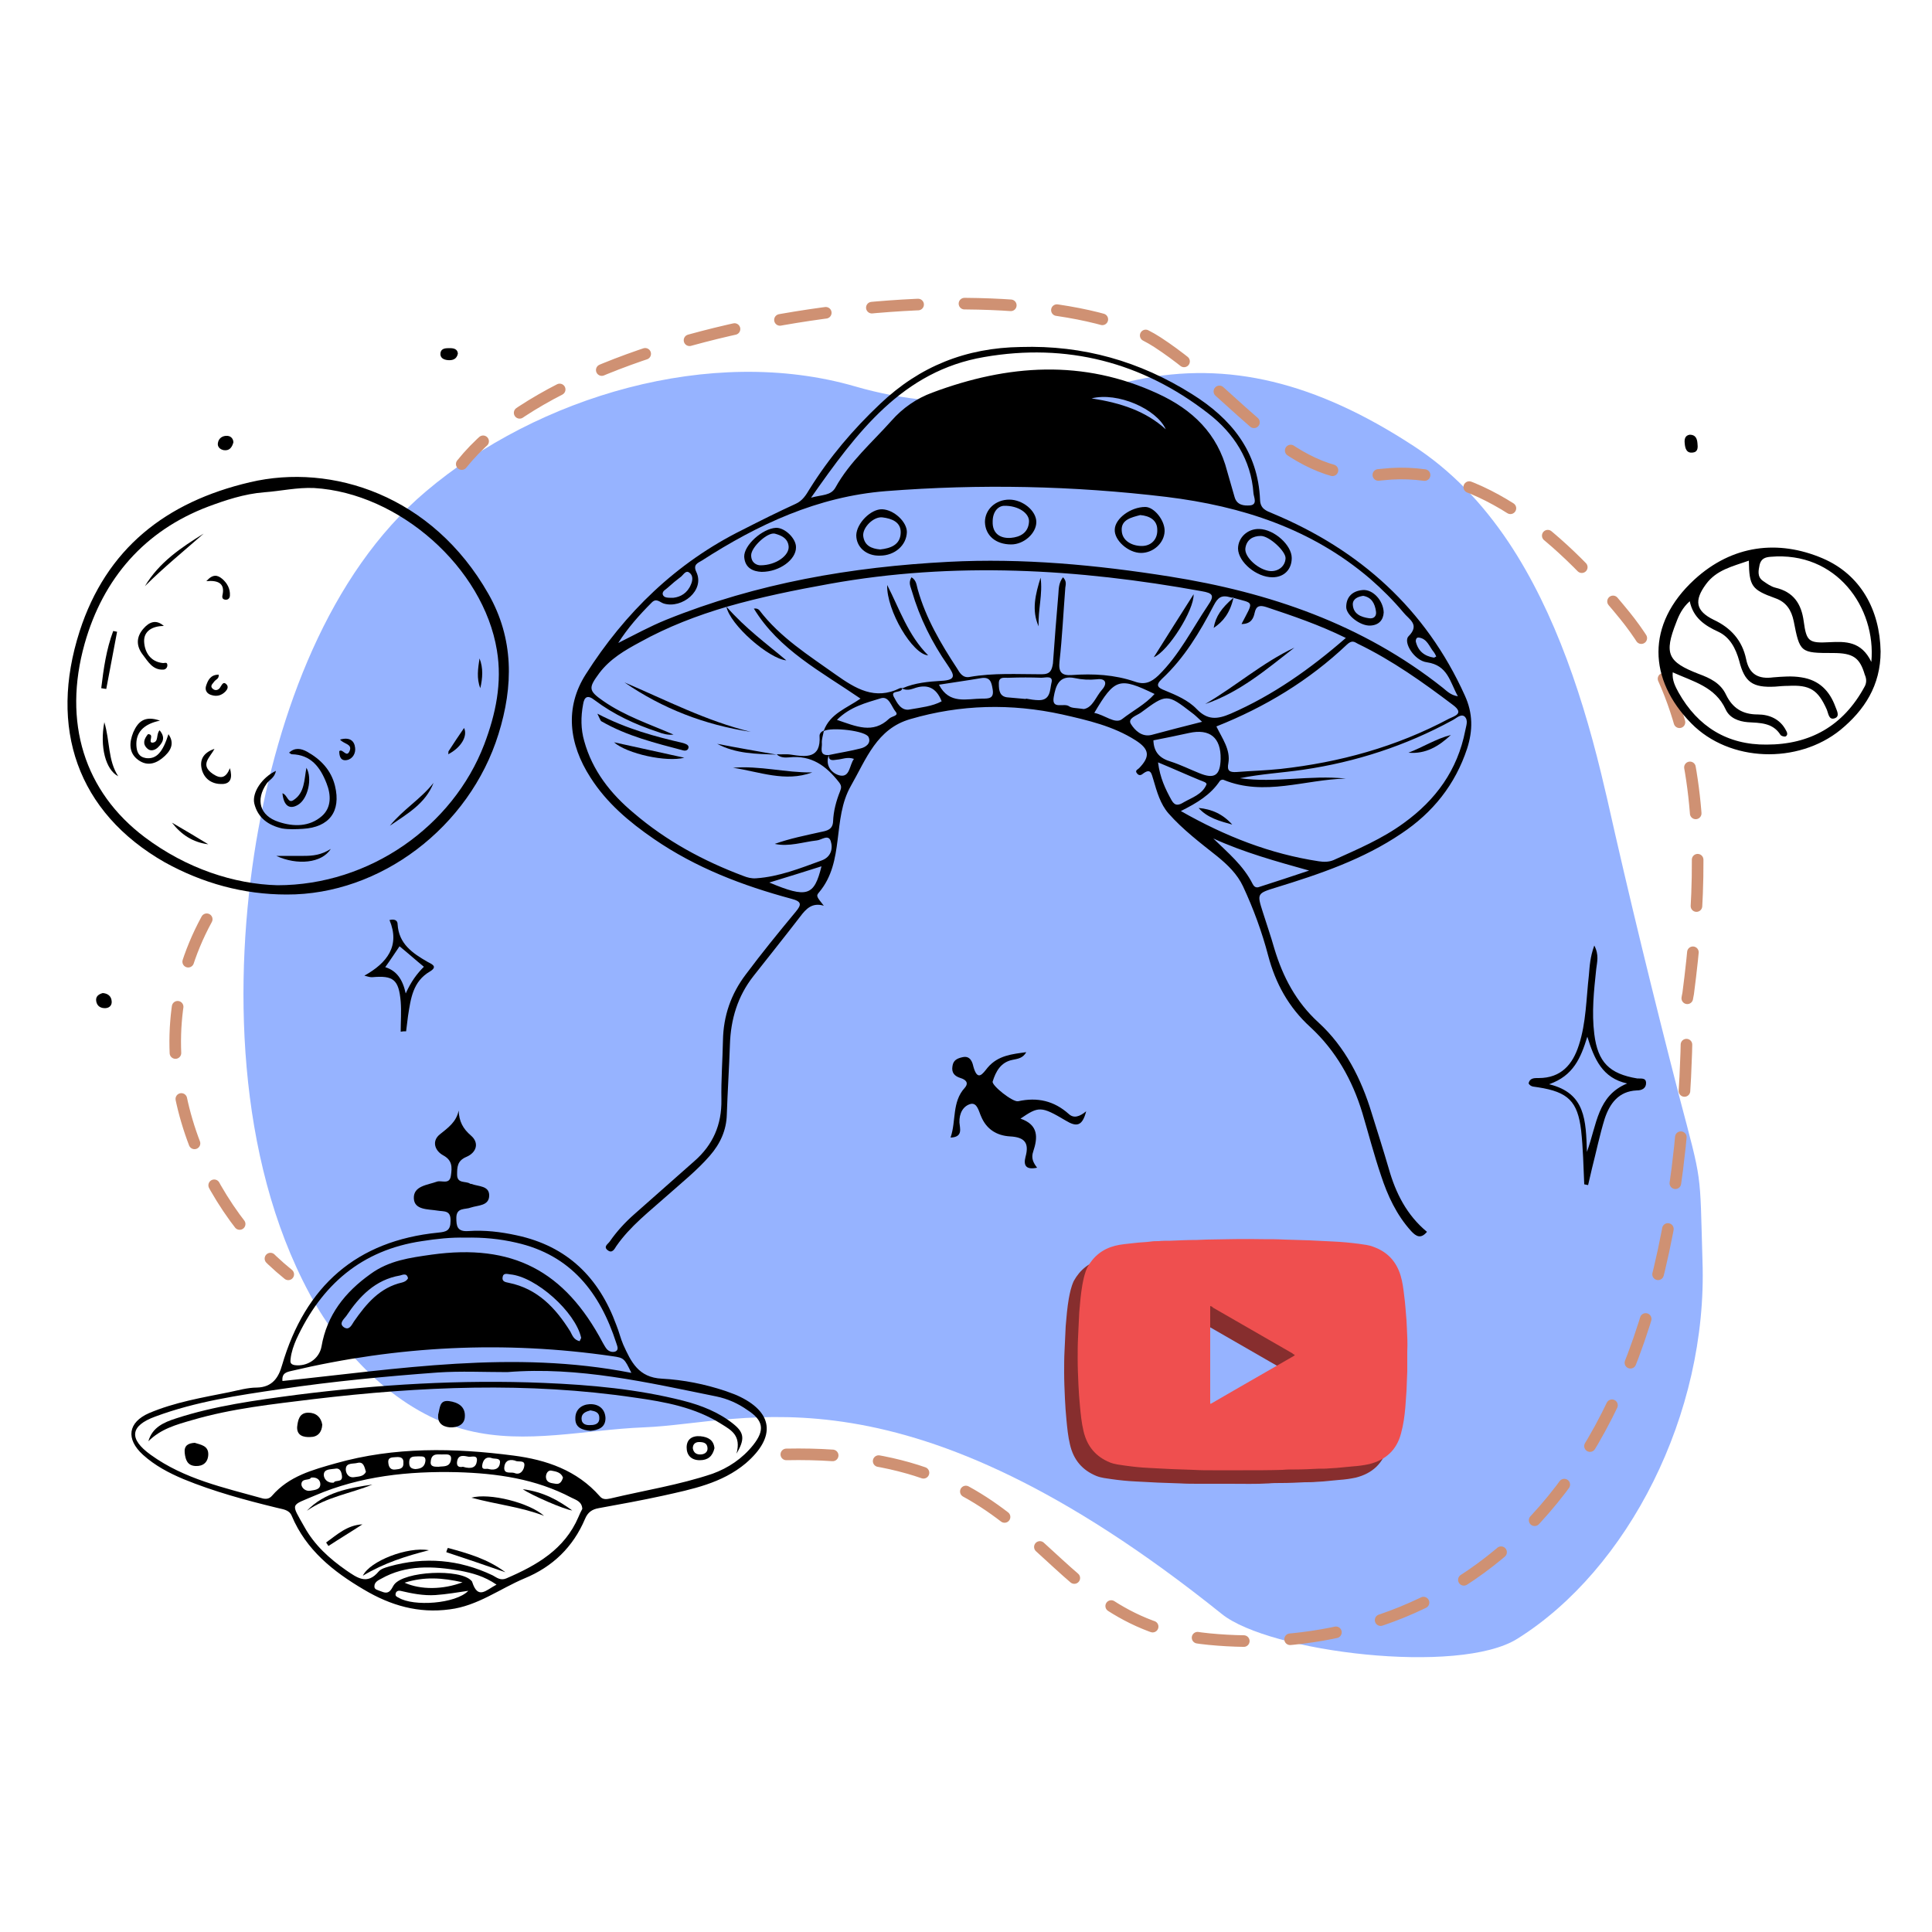 <?xml version="1.0" encoding="UTF-8"?> <!-- Generator: Adobe Illustrator 21.1.0, SVG Export Plug-In . SVG Version: 6.00 Build 0) --> <svg xmlns="http://www.w3.org/2000/svg" xmlns:xlink="http://www.w3.org/1999/xlink" id="Слой_1" x="0px" y="0px" viewBox="0 0 500 500" style="enable-background:new 0 0 500 500;" xml:space="preserve"> <style type="text/css"> .st0{fill:#96B3FF;} .st1{fill:none;stroke:#CF9173;stroke-width:3;stroke-linecap:round;stroke-miterlimit:10;stroke-dasharray:12;} .st2{fill:#872E2E;} .st3{fill:#EF4F4F;} </style> <g> <path class="st0" d="M434.6,283.8c-6.6-25.6-12.9-51.3-18.7-77.2c-0.2-0.7-0.3-1.4-0.5-2.1c-5.3-23-12.8-45.9-25-64.2 c-6.7-10-14.8-18.6-24.9-25.1c-24.9-16.2-47.6-21.9-71.3-16.9c-23.7,5.1-47.5,9.1-72.9,1.7c-37.3-10.8-82.1,2.6-111.1,27.2 c-25.2,21.3-38.3,57.5-43.9,90.6c-5.9,35.3-5.3,81.5,13.8,117c8.7,16.1,23.3,31,41,35.4c15,3.7,30.3-0.2,45.5-0.8 c26.6-1,67-18,149.6,48.3c12.3,9.9,61.4,15.9,76.5,6.4c28.6-17.9,49.3-58.1,47.9-97.8C439.9,302.4,440.6,306.6,434.6,283.8z"></path> <path class="st1" d="M53.5,237.9c-19.1,35-1.6,73.6,21.1,91.9"></path> <path class="st1" d="M203.5,376.4c68.3-1.4,63.5,43.3,109.4,47.8c47.9,4.7,124-20,123.7-165.1c0-0.7,0.2-1.4,0.3-2 c3-22.9,4-46.4-1.4-67.1c-2.9-11.3-7.7-21.7-15-30.7c-18.2-22.4-39.3-39.1-62.6-36.5c-24.3,2.7-36.4-19.9-58.3-34.2 c-32.1-21-148.3-8.3-180.1,31.5"></path> <path class="st2" d="M318.2,384c-2.6,0-5.3,0-7.9,0c-1.6,0-3.2,0-4.9-0.1c-1.9-0.1-3.8-0.1-5.7-0.2c-1.9-0.1-3.9-0.2-5.8-0.3 c-2.1-0.1-4.1-0.3-6.2-0.6c-1.3-0.2-2.6-0.3-3.9-0.8c-3.7-1.5-6-4.2-6.9-8.2c-0.5-2.1-0.7-4.2-0.9-6.3c-0.2-1.9-0.3-3.7-0.4-5.6 c-0.1-2.2-0.2-4.5-0.2-6.7c0-1.9,0-3.8,0.1-5.6c0.1-2.1,0.2-4.3,0.3-6.4c0.2-2.4,0.4-4.8,0.8-7.1c0.3-1.6,0.6-3.1,1.3-4.6 c1.6-2.9,4-4.8,7.2-5.6c1.6-0.4,3.2-0.5,4.9-0.7c1.5-0.2,3-0.2,4.4-0.4c0.6-0.1,1.3-0.1,1.9-0.1c1-0.1,2.1-0.1,3.1-0.1 c2.3-0.1,4.6-0.2,6.8-0.2c0.8,0,1.7-0.1,2.5-0.1c4.9-0.1,9.8-0.2,14.8-0.1c1.8,0,3.6,0,5.4,0.1c2.2,0.1,4.3,0.1,6.5,0.2 c2,0.1,4.1,0.2,6.1,0.3c2.2,0.1,4.4,0.3,6.7,0.6c1.3,0.2,2.6,0.3,3.8,0.8c3.6,1.3,5.9,3.8,7,7.5c0.5,1.7,0.7,3.4,0.9,5.1 c0.3,2.1,0.4,4.3,0.6,6.4c0,0.7,0.1,1.3,0.1,2c0.1,2,0.2,4,0.1,6c0,1.7,0,3.5,0,5.2c-0.1,1.7-0.1,3.4-0.2,5.1 c-0.1,1.4-0.2,2.8-0.3,4.2c-0.2,2.3-0.5,4.5-1.1,6.7c-1.1,4.3-3.9,6.9-8.2,8c-1.4,0.3-2.8,0.5-4.3,0.6c-1.4,0.1-2.8,0.3-4.2,0.4 c-0.6,0-1.1,0.1-1.7,0.1c-1,0.1-2,0.1-3,0.1c-2,0.1-4.1,0.2-6.1,0.2c-1.1,0-2.2,0-3.2,0.1C325.1,384.1,321.7,384,318.2,384z M309.7,341.5c0,0.2,0,0.3,0,0.5c0,8.1,0,16.2,0,24.3c0,0.6,0,0.6,0.5,0.3c1.9-1.1,3.8-2.2,5.7-3.3c5.1-2.9,10.2-5.9,15.3-8.8 c0.1-0.1,0.2-0.1,0.3-0.2c0.1-0.1,0.1-0.2,0-0.2c-0.2-0.1-0.4-0.2-0.6-0.4c-6.8-3.9-13.7-7.9-20.5-11.8 C310.2,341.7,310.1,341.6,309.7,341.5z"></path> <path class="st3" d="M321.7,380.5c-2.6,0-5.3,0-7.9,0c-1.6,0-3.2,0-4.9-0.1c-1.9-0.1-3.8-0.1-5.7-0.2c-1.9-0.1-3.9-0.2-5.8-0.3 c-2.1-0.1-4.1-0.3-6.2-0.6c-1.3-0.2-2.6-0.3-3.9-0.8c-3.7-1.5-6-4.2-6.9-8.2c-0.5-2.1-0.7-4.2-0.9-6.3c-0.2-1.9-0.3-3.7-0.4-5.6 c-0.1-2.2-0.2-4.5-0.2-6.7c0-1.9,0-3.8,0.1-5.6c0.1-2.1,0.2-4.3,0.3-6.4c0.2-2.4,0.4-4.8,0.8-7.1c0.3-1.6,0.6-3.1,1.3-4.6 c1.6-2.9,4-4.8,7.2-5.6c1.6-0.4,3.2-0.5,4.9-0.7c1.5-0.2,3-0.2,4.4-0.4c0.6-0.1,1.3-0.1,1.9-0.1c1-0.1,2.1-0.1,3.1-0.1 c2.3-0.1,4.6-0.2,6.8-0.2c0.8,0,1.7-0.1,2.5-0.1c4.9-0.1,9.8-0.2,14.8-0.1c1.8,0,3.6,0,5.4,0.1c2.2,0.1,4.3,0.1,6.5,0.2 c2,0.1,4.1,0.2,6.1,0.3c2.2,0.1,4.4,0.3,6.7,0.6c1.3,0.2,2.6,0.3,3.8,0.8c3.6,1.3,5.9,3.8,7,7.5c0.5,1.7,0.7,3.4,0.9,5.1 c0.3,2.1,0.4,4.3,0.6,6.4c0,0.7,0.1,1.3,0.1,2c0.1,2,0.2,4,0.1,6c0,1.7,0,3.5,0,5.2c-0.1,1.7-0.1,3.4-0.2,5.1 c-0.1,1.4-0.2,2.8-0.3,4.2c-0.2,2.3-0.5,4.5-1.1,6.7c-1.1,4.3-3.9,6.9-8.2,8c-1.4,0.3-2.8,0.5-4.3,0.6c-1.4,0.1-2.8,0.3-4.2,0.4 c-0.6,0-1.1,0.1-1.7,0.1c-1,0.1-2,0.1-3,0.1c-2,0.1-4.1,0.2-6.1,0.2c-1.1,0-2.2,0-3.2,0.1C328.6,380.5,325.2,380.5,321.7,380.5z M313.2,338c0,0.2,0,0.3,0,0.5c0,8.1,0,16.2,0,24.3c0,0.6,0,0.6,0.5,0.3c1.9-1.1,3.8-2.2,5.7-3.3c5.1-2.9,10.2-5.9,15.3-8.8 c0.1-0.1,0.2-0.1,0.3-0.2c0.1-0.1,0.1-0.2,0-0.2c-0.2-0.1-0.4-0.2-0.6-0.4c-6.8-3.9-13.7-7.9-20.5-11.8 C313.8,338.2,313.6,338.1,313.2,338z"></path> <g> <path d="M105.1,266.9c0.2-1.3,0.3-2.7,0.5-4c0.7-4.4,1.2-8.9,5.7-11.5c2.1-1.3,0.4-1.9-0.7-2.5c-3.8-2.2-7.4-4.6-7.7-9.7 c0-0.7-0.4-1.5-2.1-1.1c2.8,6.7-0.6,11.1-6.5,14.4c1,0.3,1.5,0.4,2,0.4c5.5-0.5,6.9,0.6,7.4,6.3c0.2,2.6,0,5.2,0,7.8 C104.2,266.9,104.6,266.9,105.1,266.9z M99.7,250.3c1.3-1.8,2.4-3.5,3.7-5.4c2.1,1.7,4.1,3.5,6.3,5.3c-1.8,1.8-3.3,3.8-4.7,6.9 C104.2,253.4,102.6,251.2,99.7,250.3z"></path> <path d="M203.5,170.9c-5.1-4.3-10.5-8.2-15.5-13.9c0,0,0,0,0,0C188.9,161.7,199,170.5,203.5,170.9z"></path> <path d="M85.6,219.7c-2.5,1.6-4.7,1.8-7,1.8c-2.3,0-4.6,0-7.1,0C76.9,224,83.3,223.4,85.6,219.7z"></path> <path d="M74.2,231.5c24.2,0.1,47.3-17.4,54.8-41.5c3.9-12.5,4-24.7-2.6-36.3c-14.5-25.5-40.5-33.9-61.7-28.9 c-21.8,5.1-37.2,17.2-44.1,38.6c-8,24.9-0.7,46.8,22.1,59.8C52.5,228.6,63,231.5,74.2,231.5z M21.9,166.6 c4.8-17,15.6-29.3,32-35.5c4.3-1.6,9.3-3.3,14.5-3.7c4.2-0.3,8.5-1.3,12.9-1.1c22,1.3,43.8,20.6,47.3,42 c1.4,8.4-0.3,16.5-3.3,24.4c-8.1,21.1-29.6,36.4-53.5,36.4c-11.2-0.3-23.5-4.3-34.3-12.4C21.8,204.9,16.2,186.9,21.9,166.6z"></path> <path d="M201,195.3C201,195.3,201,195.3,201,195.3c-5.1-0.9-10.3-1.8-15.4-2.8C190.5,195.1,195.7,195.1,201,195.3z"></path> <path d="M78.4,214.5c6.8-0.4,9.9-4.5,8.3-11.1c-1-4.1-3.7-6.9-7.3-8.9c-1.5-0.8-3.1-1.1-4.6,0.3c0.4,0.2,0.5,0.4,0.7,0.4 c5,0.1,7.4,3.4,9,7.5c1.2,3,1.3,6.3-1.2,8.5c-3.2,2.8-7.3,2.8-11.2,1.5c-4.9-1.6-6-5.7-3.1-9.9c0.7-1,2.1-1.5,2.4-3.3 c-3.6,1.7-6.2,5.6-5.6,8.4c0.9,3.8,3.7,5.7,7.2,6.5C74.8,214.7,76.7,214.6,78.4,214.5z"></path> <path d="M115.5,401.7c5.1,1.7,10.2,3.4,15.3,5.2c-4.5-3.4-9.7-4.9-14.9-6.3C115.7,401,115.6,401.3,115.5,401.7z"></path> <path d="M148.1,390.9c-3.6-2.6-7.4-4.8-12.8-5.5C137.4,386.9,146.1,390.7,148.1,390.9z"></path> <path d="M93.9,407.8c5.5-3.3,11.2-5.1,17.1-6.6C105.5,400.2,95.7,404,93.9,407.8z"></path> <path d="M122,387.6c6.7,1.8,12.9,2.4,18.8,4.7C137,388.9,126.7,386.3,122,387.6z"></path> <path d="M227.7,143.8c3.9,0,6.9-2.7,7-6.1c0-2.7-3.4-5.8-6.4-5.9c-2.9-0.1-6.6,3.6-6.7,6.7C221.6,141.6,224.2,143.9,227.7,143.8z M228.4,133.9c2.4,0.3,4.8,1.2,4.7,4c-0.1,3.1-2.6,4-5.3,4.3c-2.3-0.2-4.1-1-4.4-3.5C223.2,136.5,226.1,133.6,228.4,133.9z"></path> <path d="M85,400.1c2.9-1.9,5.9-3.7,8.8-5.6c-4,0.2-6.6,2.7-9.4,4.7C84.6,399.5,84.8,399.8,85,400.1z"></path> <path d="M79.4,391c5.1-3.6,11.4-4.5,17-6.8C90.2,385.1,84,386.2,79.4,391z"></path> <path d="M87.8,194.4c0,1.4,0.4,2.6,2,2.3c1.5-0.3,2.3-1.8,2.1-3.2c-0.2-1.8-1.4-2.8-3.9-2.1c1,1.2,3.2,1.1,2.5,2.9 C89.7,196.3,88.7,193.6,87.8,194.4z"></path> <path d="M112.2,202.6c-3.3,4.2-7.9,6.9-11.3,11.1C105.4,210.6,110.1,208,112.2,202.6z"></path> <path d="M55.1,200.3c-3.5-2.4-0.7-4.3,0.4-6.5c-2.9,1-4,2.9-3.2,5.6c0.8,2.5,2.9,3.6,5.3,3.5c2.1-0.1,2.6-1.6,1.9-4.1 C58.5,201.3,57.2,201.7,55.1,200.3z"></path> <path d="M30.6,200.9c-2.7-4.1-2.1-9-3.6-14C25.8,193.2,27.3,199.2,30.6,200.9z"></path> <path d="M124.1,170.4c-0.4,2.6-0.8,5.2,0.2,7.7C124.9,175.5,125.1,172.9,124.1,170.4z"></path> <path d="M120.1,188.4c-1.4,2-2.7,4-4,6c-0.1,0.1,0,0.2-0.1,0.8C119.3,193.5,121.1,190.5,120.1,188.4z"></path> <path d="M438.2,117.1c1.3-0.2,1.2-1.4,1.1-2.4c-0.1-1.2-0.5-2.2-2-2.2c-1.3,0.2-1.4,1.3-1.3,2.2 C436.1,116.1,436.5,117.4,438.2,117.1z"></path> <path d="M115.9,93.2c1.2,0.1,2.3-0.2,2.6-1.7c-0.1-1.2-1.1-1.4-2.1-1.4c-1,0-2.2,0-2.4,1.2C113.8,92.6,114.8,93.1,115.9,93.2z"></path> <path d="M57.9,116.5c1.4,0.2,2.1-0.6,2.5-2c0-0.8-0.5-1.6-1.5-1.7c-1.3-0.1-2.3,0.6-2.5,1.8C56.2,115.6,56.9,116.3,57.9,116.5z"></path> <path d="M26.6,257c-1.1,0.3-1.9,0.9-1.7,2.1c0.2,1.3,1.2,1.9,2.5,1.8c1-0.1,1.6-0.8,1.5-1.8C28.8,257.8,27.9,257.1,26.6,257z"></path> <path d="M30.3,163.5c-0.3-0.1-0.7-0.1-1-0.2c-1.8,4.8-2.5,9.8-3.1,14.8c0.4,0.1,0.8,0.1,1.3,0.2C28.4,173.4,29.4,168.4,30.3,163.5 z"></path> <path d="M42.2,173.3c0.7,0,1.2-0.6,1.1-1.3c-0.1-0.7-0.6-0.4-1.1-0.4c-3.3-0.3-4.8-2.9-4.9-5.6c-0.1-2.7,2.2-4,5.1-4 c-2-1.8-3.8-1-5.2,0.6c-2,2.2-2,4.6-0.2,6.9C38.3,171.2,39.5,173.4,42.2,173.3z"></path> <path d="M38.3,190c-1,1.2-1.5,2.5-0.2,3.7c0.8,0.8,1.9,0.5,2.7-0.2c1.2-1.2,2.2-2.5,0.5-4.5c-1,1.1-0.1,3.1-1.9,3.2 C38.2,192.1,40.1,190,38.3,190z"></path> <path d="M37.8,196.2c-1.9-0.3-2.4-1.6-2.5-3.2c-0.2-3.3,1.7-5.6,6.1-6.5c-4-1.4-5.7,0.3-6.9,3c-1.1,2.7-1.2,5.4,1.3,7.2 c2.5,1.8,4.9,0.8,6.9-1.1c2-1.9,2.2-3.7,0.9-5.6C42.1,194.7,40.5,196.5,37.8,196.2z"></path> <path d="M53.9,218.5c-3.1-1.9-6.3-3.8-9.4-5.6C46.9,216,49.9,218,53.9,218.5z"></path> <path d="M37.5,151.7c4.8-4.8,10.1-9.1,15.2-13.6C46.9,141.7,41.2,145.5,37.5,151.7z"></path> <path d="M57.6,153.9c-0.2,0.8,0,1.2,0.7,1.3c0.8,0.1,1.2-0.5,1.2-1.1c0.1-1.7-0.7-3.2-2-4.3c-1.2-1-2.4-1.3-4.1,0.6 C56.6,150.1,58.2,151.1,57.6,153.9z"></path> <path d="M77.1,208.3c2.6-1.5,3.8-6.9,2.2-9.6c-0.6,3.1-0.4,6.5-3.4,8.4c-1.4,0.9-1.5-1.4-2.8-1.8 C73.4,208.5,74.9,209.6,77.1,208.3z"></path> <path d="M54.8,179.9c1.3,0.4,2.5,0.1,3.5-0.9c0.5-0.5,1-1.3,0.2-2c-0.7-0.6-1,0.1-1.4,0.7c-0.5,1-1.5,1.2-2.2,0.4 c-0.6-0.7,0.3-1.3,0.7-1.9c0.4-0.4,1.1-0.6,1-1.6c-2.1,0-2.8,1.4-3.3,3C53,178.7,53.6,179.6,54.8,179.9z"></path> <path d="M177.1,196.1c-6.7-1.5-12.4-2.7-18.2-4C162.3,195.1,172.5,197.3,177.1,196.1z"></path> <path d="M329.4,132.9c-1.7-0.7-3.2-1.2-3.3-3.5c-0.5-12.6-7.5-21.1-17.6-27.4c-13.5-8.5-28.2-12.7-44.3-12.2 C250,90,238,94.8,227.8,104.5c-7,6.6-13.2,13.9-18.3,22.1c-0.9,1.5-1.8,3-3.6,3.8c-4.6,2.1-9.2,4.4-13.7,6.7 c-17.2,8.5-30.5,21.5-40.6,37.4c-5.5,8.6-4.4,18,1.2,26.7c4.2,6.6,10,11.5,16.4,15.9c10.9,7.5,23,12.1,35.6,15.5 c2.7,0.7,2.7,1.5,1.1,3.4c-4.4,5.3-8.8,10.7-12.9,16.2c-3.8,5-5.8,10.7-5.9,17.1c-0.1,5.1-0.5,10.2-0.4,15.3 c0.1,6.5-2.2,11.7-7,15.9c-5.2,4.6-10.3,9.1-15.5,13.7c-2.4,2.1-4.6,4.5-6.4,7.1c-0.4,0.6-1.7,1.3-0.6,2.2c1.2,1,1.8-0.2,2.3-1 c3.6-5.2,8.6-9,13.3-13.2c3.7-3.3,7.6-6.4,10.9-10.2c2.7-3.1,4.3-6.6,4.4-10.7c0.2-6,0.6-12,0.8-18c0.2-6.6,2-12.6,6.1-17.8 c4-5.1,8.1-10.2,12.1-15.4c1.5-2,3.1-3.7,6.1-2.8c-1.8-2.3-2.1-2.5-1.2-3.5c6.7-8,3.3-18.9,8.2-27.5c4-7,6.7-14.8,15.4-17.3 c13-3.8,26.1-4.1,39.3-1.2c6.6,1.5,13.2,3,19,6.7c3.6,2.3,3.8,4.2,0.9,7.2c-0.4,0.4-1.2,0.6-0.5,1.4c0.4,0.5,0.9,0.5,1.4,0.1 c2.2-1.7,2.3,0,2.8,1.5c0.9,3.1,1.8,6.3,3.9,8.7c3.7,4.2,8.2,7.6,12.6,11.1c2.7,2.2,5.2,4.6,6.7,7.8c2.7,5.8,4.9,11.8,6.5,17.9 c1.9,7.2,5.3,13.4,10.9,18.5c6.6,6.1,10.9,13.7,13.5,22.3c1.6,5.4,3,10.8,4.8,16.1c1.7,5.2,4,10.2,7.8,14.4 c1.3,1.4,2.5,2.1,4.1,0.2c-5.2-4.3-8.1-10-9.9-16.4c-1.4-4.8-2.9-9.5-4.4-14.3c-2.7-8.9-6.9-17.2-13.8-23.5 c-5.8-5.3-9.2-11.8-11.4-19.1c-0.9-3.2-2-6.3-3-9.5c-1.5-4.7-1.5-4.8,3.4-6.3c11.4-3.5,22.6-7.3,32.5-14c8.1-5.4,13.9-12.6,17-22 c1.5-4.7,1.5-9.1-0.6-13.7C369,157.6,351.9,142.3,329.4,132.9z M314.8,188c12.6-5,24-11.9,33.8-21.2c1.3-1.2,1.9-0.7,2.8-0.2 c8.9,4.3,16.9,10,24.7,15.9c2.9,2.2,0.3,2.8-1.1,3.5c-13.7,7.3-28.3,11.3-43.6,13c-3.8,0.4-7.6,0.5-11.4,0.8 c-1.8,0.1-2.5-0.3-2.1-2.3C318.5,194,316.3,191.1,314.8,188z M321.3,161.5c2.5,0,3.1-1.5,3.4-2.9c0.4-1.9,1.4-2,3-1.5 c6.9,2.3,13.7,4.6,20.6,8c-9.2,8-18.8,14.8-29.8,19.6c-3.5,1.5-6,1.7-8.8-1.2c-2.2-2.3-5.3-3.6-8.2-4.8c-1.8-0.7-2.6-1.3-0.8-3 c5.8-5.4,9.8-12.1,13.4-19c1.1-2.1,2-2.8,4.4-2.1c0.2,0,0.3,0.1,0.5,0.1c0.1-0.1,0.1-0.1,0.2-0.2c0,0.1,0,0.1-0.1,0.2 C324.7,156.3,324.5,155.3,321.3,161.5z M367.2,165c2.2,0.3,2.7,2.4,3.9,3.8c0.2,0.3,0.4,0.6,0.6,1.1c-0.4,0.2-0.5,0.3-0.6,0.3 c-2.5-0.4-4.1-1.7-4.7-4.2C366.4,165.6,366.5,164.9,367.2,165z M254.7,92.4c21.3-3.7,40.9,1.3,58,14.6c6.6,5.1,11.1,12,11.7,20.7 c0.1,1,1.1,2.9-0.9,3.1c-1.5,0.1-3.4,0-4-2.2c-0.6-2.2-1.3-4.4-1.9-6.6c-2.5-9.8-9-16-17.9-20.1c-19.4-9-38.9-7.6-58.4-0.3 c-4.1,1.5-7.7,4-10.6,7.3c-5,5.6-10.8,10.6-14.5,17.3c-1.2,2.1-3.4,1.8-6.3,2.6C221.8,111.8,233.6,96,254.7,92.4z M301.7,111.1 c-5.2-4.7-11.5-6.8-19.2-8C289.2,101.4,299.3,105.8,301.7,111.1z M172.8,152.1c1.1-1,2.3-2,3.5-2.9c0.6-0.5,1.2-1.7,2.1-1 c1,0.7,0.9,2,0.4,3.1c-0.9,2.2-2.7,3.2-4.5,3.4c-1.4,0-2.5,0.1-2.8-0.9C171.4,152.9,172.3,152.6,172.8,152.1z M168.7,155.9 c1.2-1.2,2.1,0,3.1,0.3c4.7,1.4,10.7-3.4,8.4-8.2c-0.9-1.9,0.4-2.3,1.4-2.9c14.6-9.4,30-16.6,47.7-18c24.3-1.9,48.4-1.4,72.6,1.5 c19.5,2.4,37.5,8.2,52.7,21.2c3.1,2.7,6,5.6,8.6,8.7c1.4,1.8,4.4,3.1,1.3,6.2c-1.4,1.5,1.5,6.3,4.8,6.7c5.4,0.8,5.9,5,8,8.8 c-1.9-0.3-2.9-1.4-3.9-2.2c-20.8-16.5-44.9-24.7-70.7-28.8c-18.9-3-38-4.8-57.2-3.8c-25.1,1.3-49.6,5.5-73.1,15 c-4.2,1.7-8.2,3.9-12.4,6C162.4,162.6,165.4,159.2,168.7,155.9z M199.1,228.4c4.9-1.5,9.1-2.8,13.5-4.2 C210.7,231.9,208.9,232.5,199.1,228.4z M217.4,200.7c-1.9-0.4-4-2.4-2.9-5.3c-0.1,1.7,1.2,1.3,2.1,1.2c1.4-0.1,2.7-0.8,4.4-0.2 C219.8,198,220,201.2,217.4,200.7z M222.7,193.7c-2.7,0.7-5.4,1.1-8.2,1.7c0,0,0,0,0,0c-2.6,0.2-1.7-1.9-1.8-3 c-0.1-1,0.3-2.1,0.5-3.2c1.9-1.1,11-0.1,11.6,1.6C225.5,192.4,224,193.4,222.7,193.7z M230.1,186c-4.2,4-8.5,2-13.5,0.3 c3.4-3.4,7.5-4.4,11.4-5.6c2.1-0.6,2.7,2.2,3.8,3.5C232.7,185.3,230.8,185.3,230.1,186z M235.5,183.6c-2.3,0.5-3.4-1.8-4.2-3.3 c-0.9-1.8,1.9-0.8,2.2-2.1c1,0.5,2,0.3,2.9,0c3.5-1.3,5.9-0.3,7.3,3.3C241.3,182.8,238.3,183.1,235.5,183.6z M254.2,180.8 c-4,0-8.5,1.6-11.2-3.6c3.8-0.6,7.4-1.1,10.9-1.7c2.4-0.4,2.7,1.1,3,2.9C257.3,180.8,255.9,180.8,254.2,180.8z M272.1,176.8 c-0.4,1.7-0.2,4.4-3.2,4.4c-1.1,0-2.3-0.2-3.4-0.4c0,0,0,0,0,0.1c-1.5-0.1-3-0.3-4.5-0.4c-2.3-0.1-2.5-1.8-2.5-3.5 c-0.1-2.1,1.6-1.5,2.7-1.6c2.8-0.1,5.6-0.1,8.3,0C270.6,175.4,272.7,174.7,272.1,176.8z M269.6,174.5c-6.2,0-12.5-0.4-18.7,0.7 c-1.7,0.3-2.5-1-3.2-2.2c-4.2-6.4-8.1-13-10.2-20.5c-0.3-1-0.3-2.3-1.6-3.1c-0.9,1.4-0.2,2.5,0.1,3.6c2,6.9,5.2,13.3,9.3,19.2 c1.6,2.4,2.4,3.8-1.7,4c-3.3,0.2-6.8,0.5-10,1.9c0,0,0,0,0,0c-0.2,0-0.5-0.1-0.7,0c-6.5,3.2-11.5,0.1-16.6-3.5 c-7-5-14.4-9.6-19.8-16.7c-0.3-0.3-0.7-0.5-1.4-0.4c6.5,10.7,17.4,16.3,27.6,23.3c-3.6,2.5-7.9,3.9-9.5,8.3 c-0.7,0.2-1.1,0.8-1.1,1.3c0.4,6-3.5,5.5-7.4,4.9c-1.2-0.2-2.5,0-3.7-0.1c0,0,0.1,0,0.1,0.1c0,0,0.1,0,0.1,0c0,0-0.1,0-0.1,0 c0.9,0.8,2.1,0.8,3.2,0.7c5.7-0.6,9.5,2.2,12.8,6.4c0.7,0.9,0.7,1.4,0.3,2.4c-1,2.5-1.7,5.1-1.8,7.8c-0.1,2.1-1.6,2.4-3.1,2.7 c-4,0.9-8.1,1.7-12,3.1c3.7,0.8,7.3-0.5,10.9-0.9c1.2-0.1,3-1.7,3.6,0.2c0.6,1.9,0.1,4.1-2.4,5c-5.5,2-11,4.2-16.9,4.6 c-1.2,0.1-2.3-0.2-3.3-0.6c-10.4-3.9-20-9.1-28.4-16.3c-6-5-10.7-11-12.8-18.6c-0.9-3.1-0.9-6.3-0.3-9.5c0.3-1.9,1.1-2.6,3-1.1 c4.9,3.7,10.5,6.3,16.3,8.2c1.3,0.5,2.7,0.9,4.1,0.7c-6.2-2.7-12.6-4.8-18.2-8.7c-3.9-2.7-3.8-3.4-1-7.2c2.8-3.7,6.6-5.9,10.5-8 c7.2-4,14.8-6.9,22.6-9.2c0,0,0,0,0,0c0,0,0,0,0,0c8.7-2.5,17.6-4.3,26.5-5.9c32.2-5.8,64.3-3.9,96.3,1.9c2.9,0.5,3.4,1.1,1.6,3.7 c-4.1,6.1-7.4,12.8-12.8,18.1c-1.9,1.8-3.6,2.5-6.1,1.6c-5.3-1.8-10.7-2.1-16.3-1.7c-2.7,0.2-3.5-0.8-3.2-3.5 c0.7-6.3,1-12.7,1.5-19.1c0.1-0.8,0.4-1.7-0.6-2.7c-1.1,1.4-1.1,2.9-1.2,4.4c-0.5,6-1,12-1.4,17.9 C272.2,173.5,271.8,174.5,269.6,174.5z M280.5,183.5c-1.9-0.3-3.1-0.2-3.8-0.7c-1.3-1-4.6,1-4-2.4c0.5-2.8,1.3-5.8,5.5-4.9 c1.8,0.4,3.7,0.5,5.7,0.3c2.2-0.3,2.8,1,1.3,2.7C283.6,180.3,282.8,183.1,280.5,183.5z M283.2,184.5c5.3-9,6.5-9.3,15.6-4.9 c-2.4,2.7-5.6,4.3-8.4,6.5C288.6,187.5,285.9,185,283.2,184.5z M298,190.2c-2.5,0.6-4.3-1.2-5.3-2.8c-1-1.5,1.5-2.2,2.6-3 c6.6-4.9,6.7-4.9,13.2,0.1c0.7,0.5,1.3,1.1,2.6,2.3C306.3,188,302.1,189.1,298,190.2z M307.7,189.7c5.4-1.2,8.3,1.2,8.2,6.7 c-0.1,4.3-1.6,5.3-5.5,3.7c-2.5-1-4.9-2.2-7.4-3c-2.7-0.8-4.4-2.3-4.5-5.5C301.5,191,304.6,190.4,307.7,189.7z M303.2,207.1 c-1.6-2.9-3-5.8-3.5-9.8c4.1,1.7,7.4,3.2,10.8,4.6c0.7,0.3,2,0.6,1.7,1.2c-1.1,2.5-3.7,3.3-5.8,4.5 C305.1,208.4,304.1,208.7,303.2,207.1z M325.7,229.6c-0.7,0.2-1.2-0.2-1.5-0.8c-2.4-4.8-6.4-8.1-10.2-11.8 c7.9,3.6,16.2,5.9,24.8,8.3C334.4,226.8,330,228.2,325.7,229.6z M379.2,189.1c-2,10.2-7.6,17.9-15.9,23.9 c-5.6,4.1-12,6.8-18.2,9.6c-1.2,0.5-2.5,0.5-3.8,0.3c-12.5-1.9-24.1-6.4-35.7-13c4.2-2.1,7.7-4.2,10.1-7.8 c0.1-0.2,0.7-0.4,0.9-0.3c10.6,4.4,21.2-0.1,31.7-0.3c-9.2-1-18.3,1.2-27.4-0.1c5.4-1.1,10.9-1.4,16.4-2.2 c13.6-2,26.5-6.2,38.6-12.8c1-0.5,2.1-1.7,3.1-1C380.1,186.4,379.4,187.9,379.2,189.1z"></path> <path d="M176.8,192.3c-7.3-1.7-14.5-3.6-22.2-7.6c0.7,1.4,0.8,1.9,1.1,2c6.6,3.8,13.9,5.6,21.1,7.5c0.7,0.2,1.4-0.1,1.4-0.9 C178.1,192.7,177.4,192.5,176.8,192.3z"></path> <path d="M314.1,162.5c2.4-1.6,4.2-3.8,5.1-7.7c0,0-0.1,0-0.1,0C316.2,157.3,314.6,159.5,314.1,162.5z"></path> <path d="M423.7,279.1c-7.2-1.2-10.2-4.2-11.1-11.5c-0.7-5.6-0.1-11.2,0.5-16.8c0.2-1.8,0.8-3.6-0.5-6.1c-1.1,3-1.2,5.4-1.4,7.7 c-0.7,6.1-0.7,12.3-2.6,18.1c-1.6,5-4.6,8.5-10.4,8.5c-1,0-2.3-0.1-2.6,1.4c0.6,1,1.6,0.8,2.5,1c7.7,1.2,10.2,3.6,11.1,11.2 c0.5,4.6,0.6,9.3,0.8,13.9c0.3,0.1,0.7,0.1,1,0.2c0.3-1.4,0.7-2.9,1-4.3c1.1-4.3,2-8.7,3.3-12.9c1.3-3.9,3.6-7.1,8.3-7.3 c1.4,0,2.4-0.6,2.4-1.9C426,278.8,424.6,279.2,423.7,279.1z M410.7,298.1c-0.3-8.1-0.3-15.2-9.8-17.5c6.3-2.2,8.2-6.8,9.9-12.3 c1.8,5.8,3.9,10.7,10.3,12.1C413.4,283.6,413.3,290.9,410.7,298.1z"></path> <path d="M210.2,199.9c-6.9,0.1-13.6-1.8-20.5-1.2C196.5,199.7,203.2,202.5,210.2,199.9z"></path> <path d="M375.5,190.2c-3.9,1-7.3,3.2-11,4.6C369,195.2,372.4,193.1,375.5,190.2z"></path> <path d="M276.6,288.3c-3.8-3.4-8.1-4.4-13.1-3.3c-1.4,0.3-6.9-4.1-6.6-5.1c0.8-2.6,2.1-5,5.1-5.6c1.4-0.3,2.7-0.4,3.6-2 c-3.6,0.5-7.3,0.8-10,4c-1.3,1.6-2.6,3.7-3.7-0.3c-0.2-0.9-0.7-2.9-2.8-2.4c-1.4,0.3-2.4,0.8-2.6,2.3c-0.3,1.7,0.5,2.6,2.1,3.1 c1.3,0.4,2.2,1.2,1.1,2.5c-3.4,3.7-2.2,8.6-3.7,12.9c3.3-0.1,2.4-2.4,2.3-3.9c-0.1-2.4,1-4.3,2.9-4.8c1.7-0.4,2.1,1.9,2.7,3.2 c1.4,3.4,4.1,5,7.5,5.2c3.8,0.2,5,1.7,4,5.3c-0.6,2.3,0.2,3.4,3,2.8c-1-1.3-1.6-2.5-1-4.2c1.2-3.6,1.4-6.9-3.3-8.5 c4.7-3.2,5.3-3.3,11.7,0.5c2.8,1.7,4.3,1.5,5.3-2.4C279.4,289,277.9,289.5,276.6,288.3z"></path> <path d="M190.7,361.1c-0.9-0.4-1.9-0.7-2.9-1.1c-5.4-1.8-10.9-2.9-16.5-3.2c-6.1-0.3-8-4.4-10-8.8c-0.7-1.6-1.1-3.4-1.8-5.1 c-4.5-12.3-12.7-20.4-25.8-23.2c-4.1-0.9-8.3-1.4-12.5-1.1c-2.9,0.2-3.1-1.3-3.1-3.4c0-2.8,2.3-2.1,3.8-2.7c1.8-0.6,4.6-0.4,4.7-3 c0.1-2.7-2.8-2.4-4.6-3.1c-0.1,0-0.3,0-0.4-0.1c-1.1-0.7-3.3,0.1-3.3-2.3c0-1.9,0-3.6,2.4-4.6c2.6-1.1,3.4-3.6,1.2-5.5 c-2.1-1.8-3.1-3.7-3.2-6.5c-0.6,3-2.8,4.5-4.9,6.2c-2.1,1.7-1.3,4.2,0.9,5.4c2.4,1.3,2.3,3.1,2,5.2c-0.3,2.5-2.4,1.2-3.6,1.6 c-2.5,0.9-6.1,1.1-6,4.3c0.1,3.1,3.7,2.8,6.1,3.2c1.7,0.3,3.5-0.2,3.4,2.7c0,2.5-1.1,2.8-3.2,3C92.3,321.1,79,332.8,73,353.3 c-0.9,3.2-2.5,5.7-6.5,5.8c-2.4,0-4.8,0.7-7.2,1.2c-7,1.4-14.1,2.6-20.7,5.4c-5.5,2.4-6.1,6.7-1.6,10.8c3.1,2.8,6.7,4.7,10.5,6.3 c7.8,3.2,15.9,5.4,24.1,7.4c1.4,0.4,3.2,0.4,3.9,2.1c3.7,8.8,10.7,14.4,18.7,19.1c6.9,4.1,14.1,6.2,22.2,5.1 c7.2-0.9,12.9-5.3,19.3-8c7.3-3,12.6-8.1,15.7-15.4c0.7-1.7,1.8-2.5,3.6-2.8c5.5-1,11-2,16.5-3.2c7.6-1.7,15.3-3.2,21.5-8.4 C201,371.8,200.1,365.3,190.7,361.1z M75.2,351.7c0.2-1.8,0.8-3.5,1.5-5.1c6.5-14.1,16.9-23.1,32.5-25.4c3.8-0.6,7.6-1,11.2-0.9 c4.6-0.1,8.9,0.3,13.2,1.3c14.2,3.2,21.7,13,25.9,26c0.2,0.7,0.7,1.6-0.1,2.1c-0.8,0.4-1.8,0.1-2.4-0.6c-0.4-0.5-0.7-1.1-1-1.6 c-9.9-18.7-23.4-25.7-44.3-22.8c-5.6,0.8-11,1.5-15.8,5c-6.6,4.7-11.3,10.6-12.7,18.8c-0.6,3.2-3.7,5.2-6.9,4.8 C75.1,353.1,75.1,352.5,75.2,351.7z M150.4,346.2c0,0.2-0.2,0.4-0.4,0.9c-1.6-0.4-1.9-1.6-2.4-2.5c-3.8-6.1-8.5-11.1-15.9-12.6 c-0.9-0.2-1.9-0.3-1.6-1.6c0.2-1,1.2-0.7,1.9-0.6C138.7,330.4,148.9,339.5,150.4,346.2z M105.6,330.8c-0.3,0.6-0.8,0.9-1.5,1.1 c-5.8,1.3-9.3,5.5-12.5,10.1c-0.6,0.9-1.2,2.4-2.6,1.5c-1.4-1,0-2.1,0.6-2.9c3.4-5.1,7.5-9.4,13.9-10.5 C104.5,329.8,105.3,329.5,105.6,330.8z M75.4,354.8c27.5-6.5,55.2-7.9,83.2-3.8c2.9,0.4,3,0.6,4.8,4.3c-30.6-6-60.4-1-90.3,2.1 C72.9,355.4,74.1,355.1,75.4,354.8z M103.2,413.5c-0.4-0.2-1-0.4-0.8-1.1c0.1-0.6,0.7-0.8,1.2-0.7c3,0.7,6,1.3,9.1,1.1 c2.9-0.2,5.7-0.7,8.5-1.1C117.9,415.1,107,415.8,103.2,413.5z M104.7,409.6c5.1-1.6,9.7-1.3,15-0.1 C114.7,411.4,108.9,411.5,104.7,409.6z M122.2,409.4c0-0.1-0.1-0.2-0.2-0.3c-2.9-3.2-17.4-2.5-20,1c-0.3,0.4-0.5,0.9-0.8,1.3 c-0.8,1.1-1.7,0.8-2.7,0.4c-0.7-0.3-1.7-0.4-1.6-1.3c0-1,0.9-1.5,1.7-1.9c6.5-3.7,13.5-3.3,20.5-2.1c3.1,0.6,6.2,1.4,9.4,3.6 C125.8,411.5,123.7,414.1,122.2,409.4z M149.7,392.6c-3.6,8.4-10.8,12.5-18.7,15.9c-1.5,0.6-2.4-0.2-3.5-0.8 c-8.6-4.1-17.6-4.9-26.8-2.3c-1,0.3-2.1,0.6-2.7,1.3c-3,3.6-5.6,1.6-8.4-0.3c-4.3-3-8.2-6.5-10.8-11.2c-3.6-6.4-3.7-5.4,2.8-8.2 c11.7-5,24.1-6.3,36.7-6c10.3,0.3,20.3,1.7,29.6,6.6c1.2,0.6,2.7,1,2.8,2.9C150.3,391.2,150,391.9,149.7,392.6z M80.5,382.4 c1.6-0.2,2.4,0.7,2.4,1.7c0,1.5-1.6,1.5-2.6,1.7c-1.1,0.2-2.2-0.6-2.3-1.6C78,382.4,80.1,383.3,80.5,382.4z M83.8,381.7 c0-1.6,1.8-1.4,2.9-1.6c1.4-0.3,1.7,1,1.8,1.9c0.2,1.8-1.8,0.9-2.1,1.7C84.6,383.9,83.8,382.6,83.8,381.7z M89.5,380.1 c0.1-1.6,1.9-1.2,3-1.5c1.6-0.4,1.8,1,2.2,2.3c-0.6,1.3-2,1.2-3.1,1.4C90,382.5,89.4,381,89.5,380.1z M100.5,378.6 c-0.2-1.6,1.1-1.4,2-1.5c1.2-0.1,2,0.2,1.9,1.5c0.1,1.5-1,1.6-2,1.7C101.1,380.5,100.6,379.7,100.5,378.6z M105.9,378.5 c0-1.8,1.2-1.5,2.4-1.6c0.7,0.1,1.9-0.3,1.8,1.2c-0.2,1.6-1.2,2-2.6,2.1C106.2,380.1,105.9,379.5,105.9,378.5z M111.5,378 c0.3-2.1,2-1.5,3.3-1.6c0.9,0,2.2-0.2,1.9,1.5c-0.4,1.9-2,1.5-3.2,1.7C112.3,379.6,111.2,379.6,111.5,378z M118.3,378.2 c0.3-1.9,1.9-1.4,3-1.2c0.8,0.1,2.4-0.6,2.1,1.2c-0.2,1.5-1.3,2.1-3.6,1.4C119.7,379.6,118,380.1,118.3,378.2z M124.8,379.2 c0.2-1.4,1-2.4,2.6-1.8c0.8,0.2,2.1-0.1,2,1.1c-0.1,1.5-1.2,2.1-2.9,1.7C126.1,379.9,124.6,380.7,124.8,379.2z M130.5,379.8 c0.1-1.5,1-2.3,2.8-1.8c0.7,0.5,2.6-0.3,2.4,1.3c-0.1,1.1-1,2.6-2.6,1.9C132.2,380.9,130.4,381.6,130.5,379.8z M141.3,382.4 c-0.1-0.8,0.4-2,1.4-1.8c1.1,0.2,2.5,0.4,3,1.8c-0.3,1-0.8,1.8-1.9,1.6C142.9,383.8,141.5,383.9,141.3,382.4z M194.9,374 c-2.8,3.5-6.4,5.9-10.5,7.4c-8.6,2.9-17.6,4.3-26.4,6.4c-1,0.2-2,0.4-2.8-0.6c-5.9-6.7-13.8-9.4-22.3-10.5c-15.4-2-30.8-2.3-46,2 c-6,1.7-12.1,3.3-16.5,8.4c-0.7,0.8-1.5,0.9-2.4,0.7C58,385,47.7,382.8,39,376.5c-5.7-4.1-5.4-7.5,1.2-9.9 c10.5-3.9,21.5-5.5,32.4-7.1c13.5-2,27.1-3.3,40.7-4.3c6-0.4,12-0.1,18-0.1c18.5-1.5,36.3,2.7,54.1,6.3c2.9,0.6,5.6,1.8,8,3.5 C197.6,367.6,198,370.1,194.9,374z"></path> <path d="M335,167.6c-8.3,3.9-15.2,10-23.1,14.6C320.8,179.2,327.8,173.2,335,167.6z"></path> <path d="M269.3,149.5c-1.3,4.2-2.4,8.4-0.5,12.6C268.6,157.9,269.9,153.7,269.3,149.5z"></path> <path d="M261.7,140.9c3.3,0,6.5-2.9,6.5-5.8c0-2.9-3.5-5.8-7-5.8c-3.6,0-6.3,2.6-6.3,5.8C255,138.6,257.7,140.9,261.7,140.9z M259.8,130.9c3.8-0.1,6.7,2,6.5,4.2c-0.2,2.8-2.3,3.9-4.7,4.1c-2.7,0.2-4.8-1.1-4.7-4.2C256.9,132.4,258.3,131,259.8,130.9z"></path> <path d="M310.2,209.1c2.3,2.6,5.5,3.4,8.7,4.3C316.5,210.7,313.6,209.4,310.2,209.1z"></path> <path d="M197.1,148c4.7,0,8.9-3.2,8.9-6.3c0.1-2.3-2.9-5.2-5.2-5.1c-3.5,0.2-8.3,4.5-8.2,7.5C192.8,147.1,195,147.9,197.1,148z M200.5,138.1c1.5,0.4,3.4,1.1,3.6,3.3c0.2,2.3-3.2,4.9-7.3,4.9c-0.8,0-2.4-0.5-2.4-2.6C194.4,141.6,198.6,137.7,200.5,138.1z"></path> <path d="M354.6,161.9c2.3-0.1,3.4-1.5,3.5-3.4c-0.1-3.1-2.8-6-5.4-5.8c-2.6,0.2-4.3,1.7-4.3,4.4C348.4,159.2,352,162,354.6,161.9z M352.8,154.2c2.2,0.4,3,2,3.3,4c0.2,1.2-0.5,2-1.8,1.8c-2.1-0.3-4.1-1.1-4.2-3.6C350.1,155,351.4,154.4,352.8,154.2z"></path> <path d="M329.3,149.4c3,0,5-2,5-5c0-3.3-4.5-7.4-8.4-7.5c-3-0.1-5.5,2.2-5.5,5.1C320.5,145.5,325.2,149.4,329.3,149.4z M322.3,141.9c0.3-2.2,1.9-3.2,4-3.2c2.2,0,6.5,4,6.4,5.8c-0.1,2-1.8,3.4-3.9,3.3C325.8,147.6,322,144.2,322.3,141.9z"></path> <path d="M194.3,189.4c-11.5-2.8-21.9-8.2-32.7-12.8C171.5,183.4,182.4,187.6,194.3,189.4z"></path> <path d="M240.2,169.6c-5.2-5.2-7.4-12-10.6-18.2C229.4,158,236.2,169.4,240.2,169.6z"></path> <path d="M295.3,143.1c3.2,0,6-2.6,6.1-5.6c0.1-2.8-2.7-6.3-5-6.3c-3.8,0-7.8,3-7.9,5.8C288.3,139.8,292,143.1,295.3,143.1z M295.1,133.3c2.4,0.2,4.4,1.3,4.4,3.8c0.1,2.4-1.5,4.2-4,4.2c-2.5,0-5.1-1.3-5.2-4C290.1,134.5,292.8,133.9,295.1,133.3z"></path> <path d="M471.7,144.5c-11.5-4.9-23.4-3.5-33.2,5.5c-12.6,11.6-11.9,25.9-0.8,37.2c9.9,10.1,27.6,10.6,38.6,1.7 c6.2-5.1,10.4-11.5,10.4-20.3C486.5,157.8,481.5,148.7,471.7,144.5z M482.5,177.8c-5.5,10.1-14.1,14.9-25.3,14.9 c-10.1,0.1-17.8-4.6-22.8-13.5c-0.8-1.5-1.7-3.1-1.5-5.2c5.3,2.4,11,3.7,13.7,9.6c1,2.2,3.3,3.1,5.7,3.3c3.2,0.2,6.5,0.1,8.5,3.3 c0.2,0.3,1,0.5,1.3,0.4c0.7-0.4,0.4-1.1,0.1-1.6c-1.5-2.9-4.3-4.1-7.3-4.1c-3.9,0-6.5-1.6-8.2-5.1c-1.4-3-4.1-4.3-7.1-5.4 c-8-3.1-9-5.2-5.8-13.3c0.7-1.9,1.6-3.8,3.5-5.5c0.9,4.3,3.9,6.3,7.4,7.9c3,1.4,4.5,4.3,5.4,7.5c1.4,5.6,3.5,7,9.3,6.7 c1.1-0.1,2.3-0.2,3.4-0.2c5.6-0.3,7.7,1,10,6.2c0.4,1,0.5,2.7,2,2.2c1.5-0.5,0.5-2.1,0.2-3c-1.5-4.1-4.2-6.9-8.8-7.6 c-2.4-0.4-4.8-0.2-7.3,0c-3.7,0.5-6.2-0.7-7-4.7c-1-4.8-3.9-8.1-8.4-10.2c-4.7-2.3-5.1-5-2-9.2c2.7-3.7,6.8-4.6,11.1-6.1 c0.1,6.6,0.7,7.5,6.8,9.7c2.9,1,4.2,3.1,4.8,5.9c1.6,8.2,1.7,8.3,10.2,8.3c5.2,0,6.9,1.2,8.2,5.6 C483.1,175.7,483.1,176.8,482.5,177.8z M484.3,171.3c-2.6-5.4-6.7-5.3-10.8-5.1c-5.4,0.3-6-0.2-6.7-5.4c-0.6-4.5-2.6-7.6-7.3-8.7 c-1.2-0.3-2.3-1.1-3.3-1.8c-1.5-1.1-1.1-2.7-0.8-4.2c0.4-1.5,1.4-1.9,2.8-2C475.2,142.6,485.6,157.2,484.3,171.3z"></path> <path d="M181.3,371.7c-2.2-0.2-3.6,0.8-3.6,2.9c0,2,1.2,3.3,3.4,3.3c2.1,0,3.3-1,3.8-3.1C184.7,372.7,183.3,371.9,181.3,371.7z M181.5,376.4c-1.1,0.1-2-0.3-2.2-1.6c0-1,0.6-1.6,1.6-1.6c1.1,0,2.1,0.2,2.2,1.5C183.2,375.7,182.5,376.3,181.5,376.4z"></path> <path d="M308.9,153.8c-3.6,5.6-6.7,10.6-10.3,16.3C302.3,168.6,309.1,157.8,308.9,153.8z"></path> <path d="M189.9,368.6c-3.8-3.1-8.4-4.9-13.1-6.1c-11.8-3-23.9-4.1-36-4.6c-21.5-0.9-42.9,0.4-64.2,3.1c-10.5,1.4-21,2.8-31.1,6.1 c-3.1,1-6.1,2.3-7.1,5.9c3.2-3.2,7.2-4.3,11.4-5.5c10.2-3,20.8-4.1,31.3-5.4c27.7-3.3,55.5-4.5,83.2-0.4 c7.8,1.1,15.6,2.5,22.5,6.9c2.4,1.5,5.1,2.9,3.8,7.6C192.8,372.5,192.6,370.8,189.9,368.6z"></path> <path d="M152.6,363.4c-2.1,0.1-3.7,1.4-3.7,3.6c-0.1,2.5,1.8,3.1,3.9,3.3c2-0.2,3.9-0.8,3.9-3.3 C156.6,364.6,154.9,363.3,152.6,363.4z M152.9,368.8c-1.2,0.1-2.4-0.2-2.4-1.7c0-1.4,1.2-1.8,2.3-2.1c1.2,0.2,2.3,0.5,2.3,1.9 C155.2,368.4,154.1,368.8,152.9,368.8z"></path> <path d="M50.4,373.4c-1.7,0.1-2.8,0.7-2.6,2.6c0.2,1.8,0.7,3.3,2.8,3.4c1.9,0.1,3.2-0.9,3.3-2.9C54,374.1,51.9,373.9,50.4,373.4z"></path> <path d="M79.8,365.6c-2.4,0-2.7,2-2.9,3.7c-0.1,2.2,1.6,2.7,3.4,2.6c1.9,0,3-1.2,3.1-3.2C83.1,366.8,81.8,365.6,79.8,365.6z"></path> <path d="M116.2,362.6c-2.5-0.3-2.3,1.7-2.8,3.5c-0.2,2,0.9,3.1,3,3.3c2,0.1,3.8-0.7,3.9-2.7C120.5,364,118.5,362.9,116.2,362.6z"></path> </g> </g> </svg> 